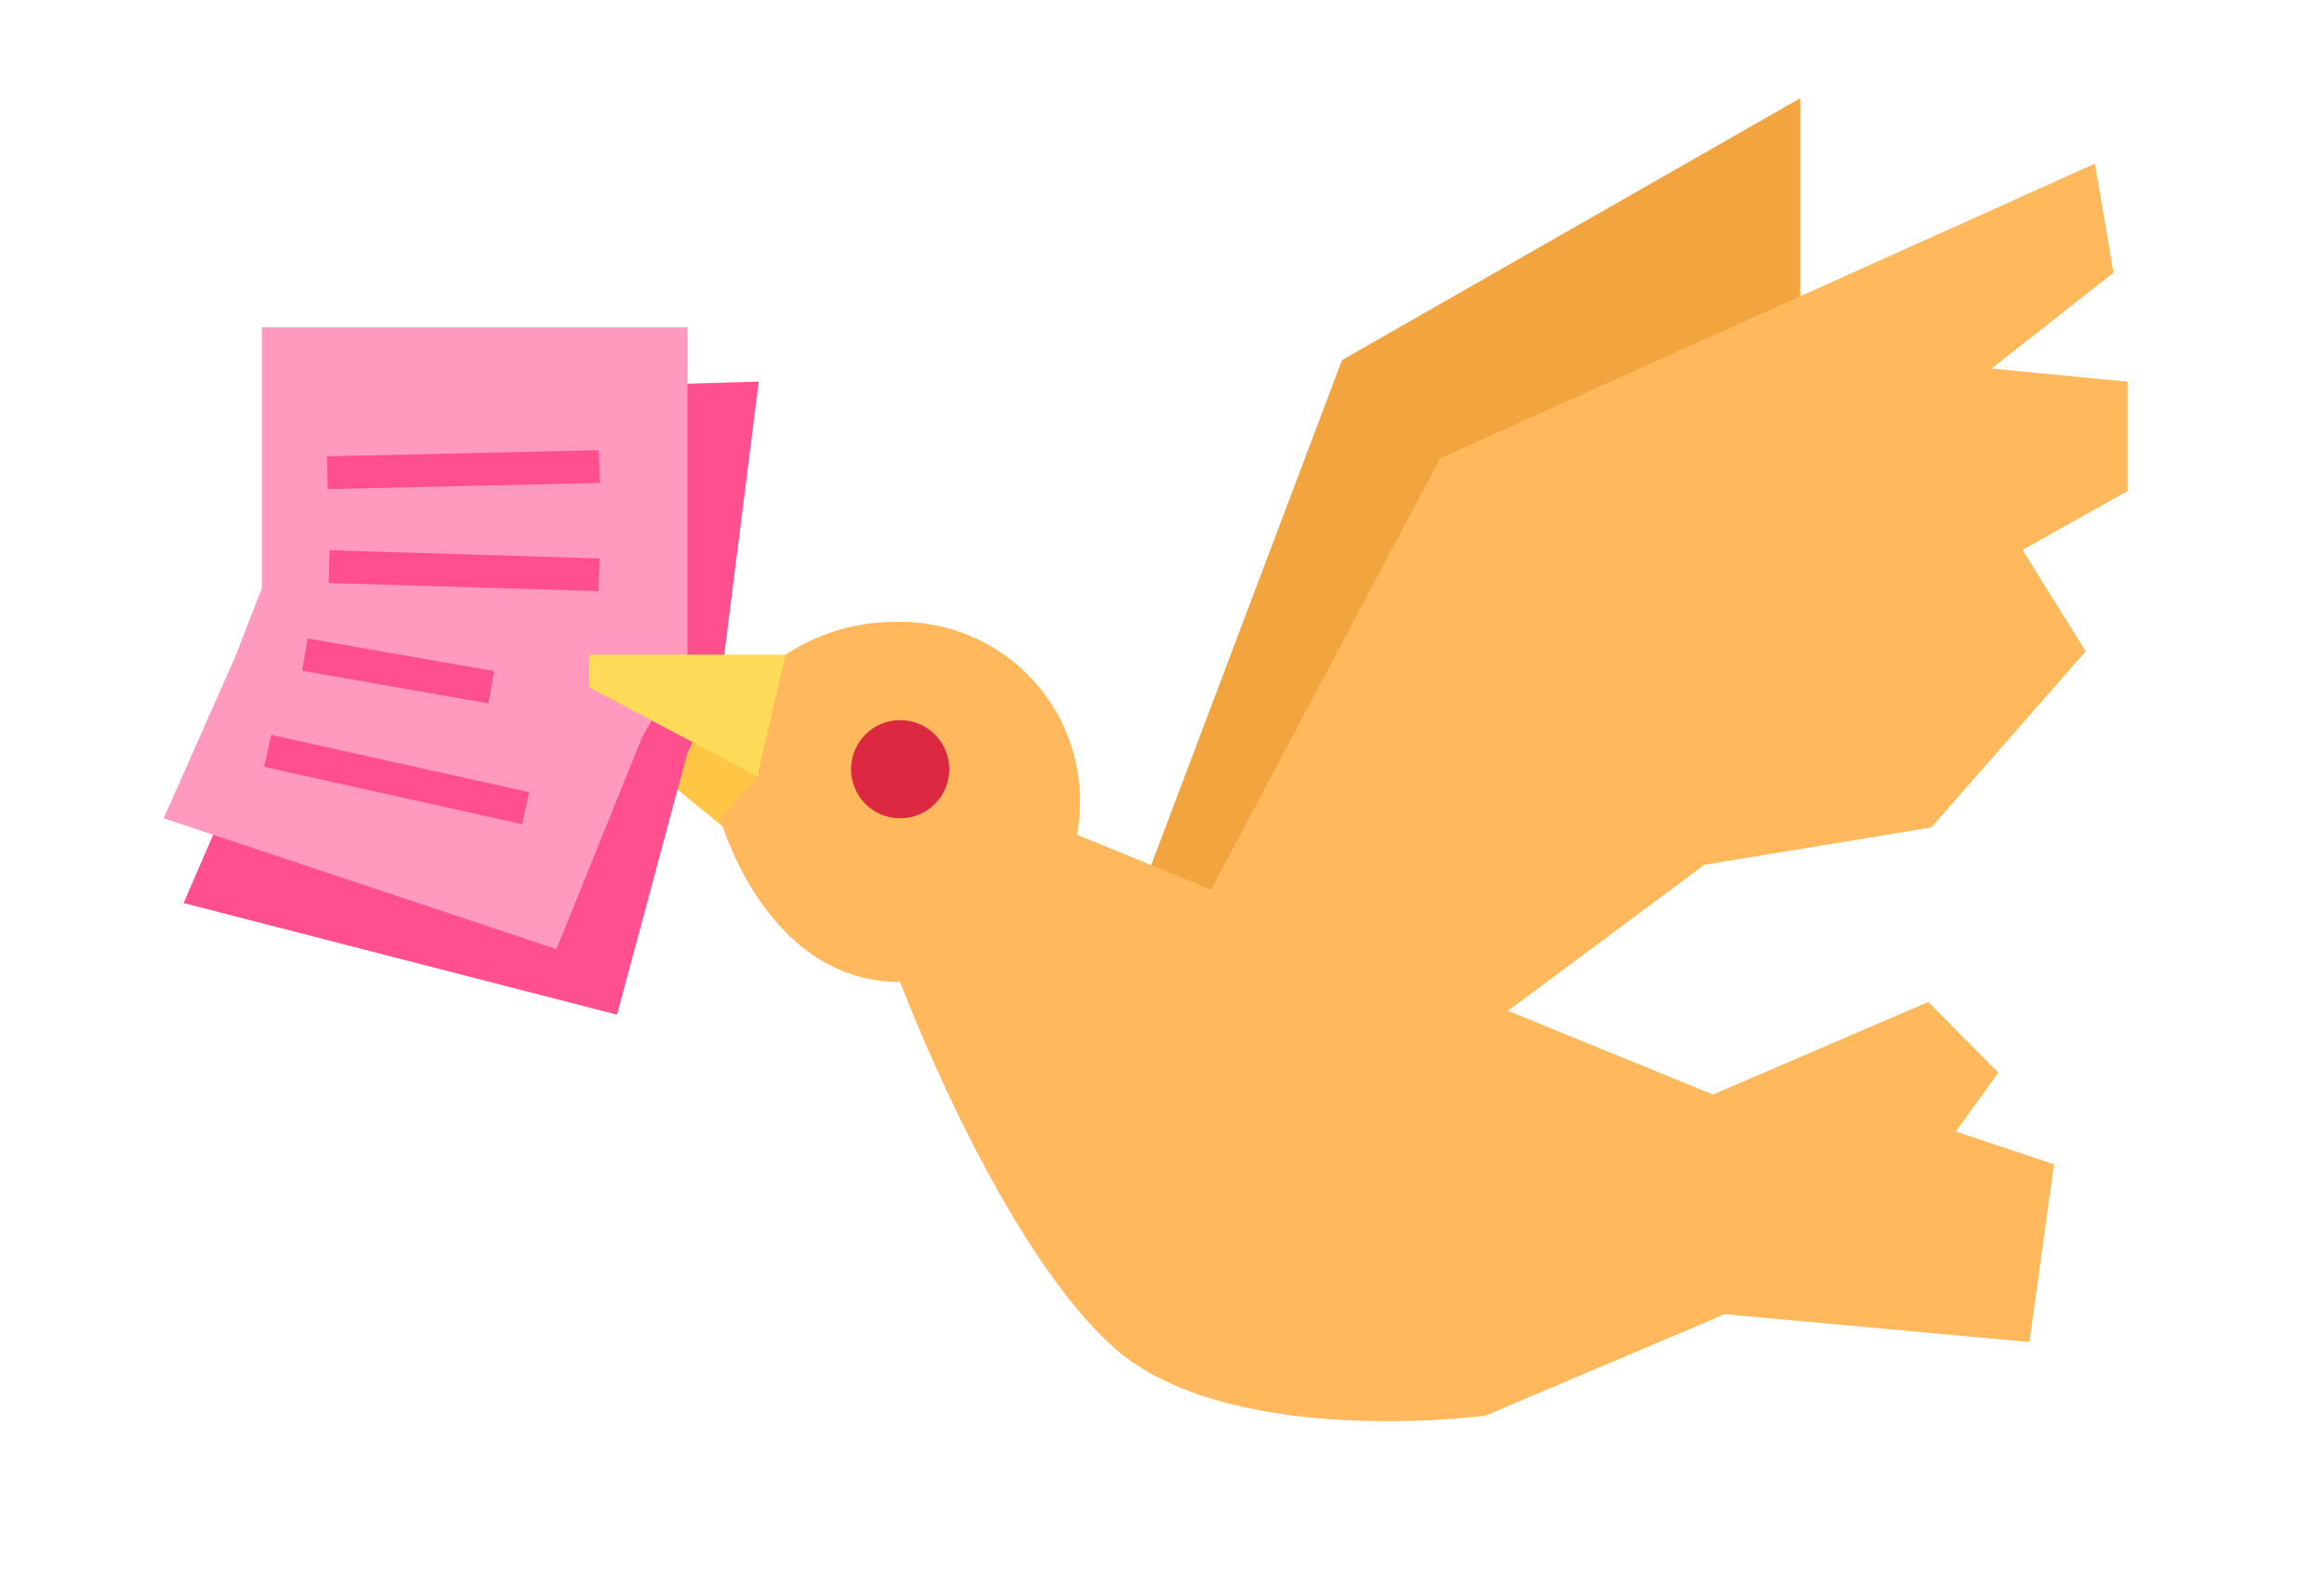 <svg id="illu" xmlns="http://www.w3.org/2000/svg" viewBox="0 0 71 48"><defs><style>.cls-1{fill:#ffc545;}.cls-2{fill:#f2a53f;}.cls-3{fill:#ffb95c;}.cls-4{fill:#dd2842;}.cls-5{fill:#ff4f8e;}.cls-6{fill:#ff99bd;}.cls-7{fill:#fddb58;}</style></defs><title>icon_no-long-term-contracts</title><polygon class="cls-1" points="23 26 17.48 21.5 21.39 20.13 23.13 23.69 23 26"/><polygon class="cls-2" points="37.29 29.42 34.7 27.67 41 11 55 3 55 12 53 20 37.29 29.42"/><path class="cls-3" d="M65,11.66l-4.16-.4,3.73-2.93L64,5,44,14,37,27.18l-4.1-1.68A5.48,5.48,0,0,0,27.46,19,6.09,6.09,0,0,0,24,20c-1.35,1-.83,3.69-.83,3.69L22,25s1.37,5,5.5,5c0,0,3,8,6.51,11.15s11.37,2.1,11.37,2.1l7.31-3.1L62,41l.75-5.43-3-1,1.3-1.8-2.14-2.16-6.58,2.83-6.26-2.56,6-4.46L59,25.28l4.72-5.38L61.79,16.8,65,15Z"/><circle class="cls-4" cx="27.5" cy="23.5" r="1.5"/><polygon class="cls-5" points="18.85 31 21 23 22 21 23.18 11.66 11 12 9.29 19.08 5.61 27.59 18.85 31"/><polygon class="cls-6" points="8 10 21 10 21 20.06 19.61 22.54 17 29 5 25 7.18 20.08 8 17.97 8 10"/><polygon class="cls-7" points="23.13 23.72 18 21 18 20 24 20 23.13 23.72"/><rect class="cls-5" x="13.69" y="13.31" width="1" height="8.25" transform="translate(-3.68 31.09) rotate(-88.26)"/><rect class="cls-5" x="11.66" y="17.61" width="1" height="5.78" transform="translate(-10.13 28.94) rotate(-80.07)"/><rect class="cls-5" x="11.62" y="19.78" width="1" height="8.07" transform="translate(-13.76 30.48) rotate(-77.47)"/><rect class="cls-5" x="10" y="13.85" width="8.31" height="1" transform="translate(-0.32 0.32) rotate(-1.29)"/></svg>